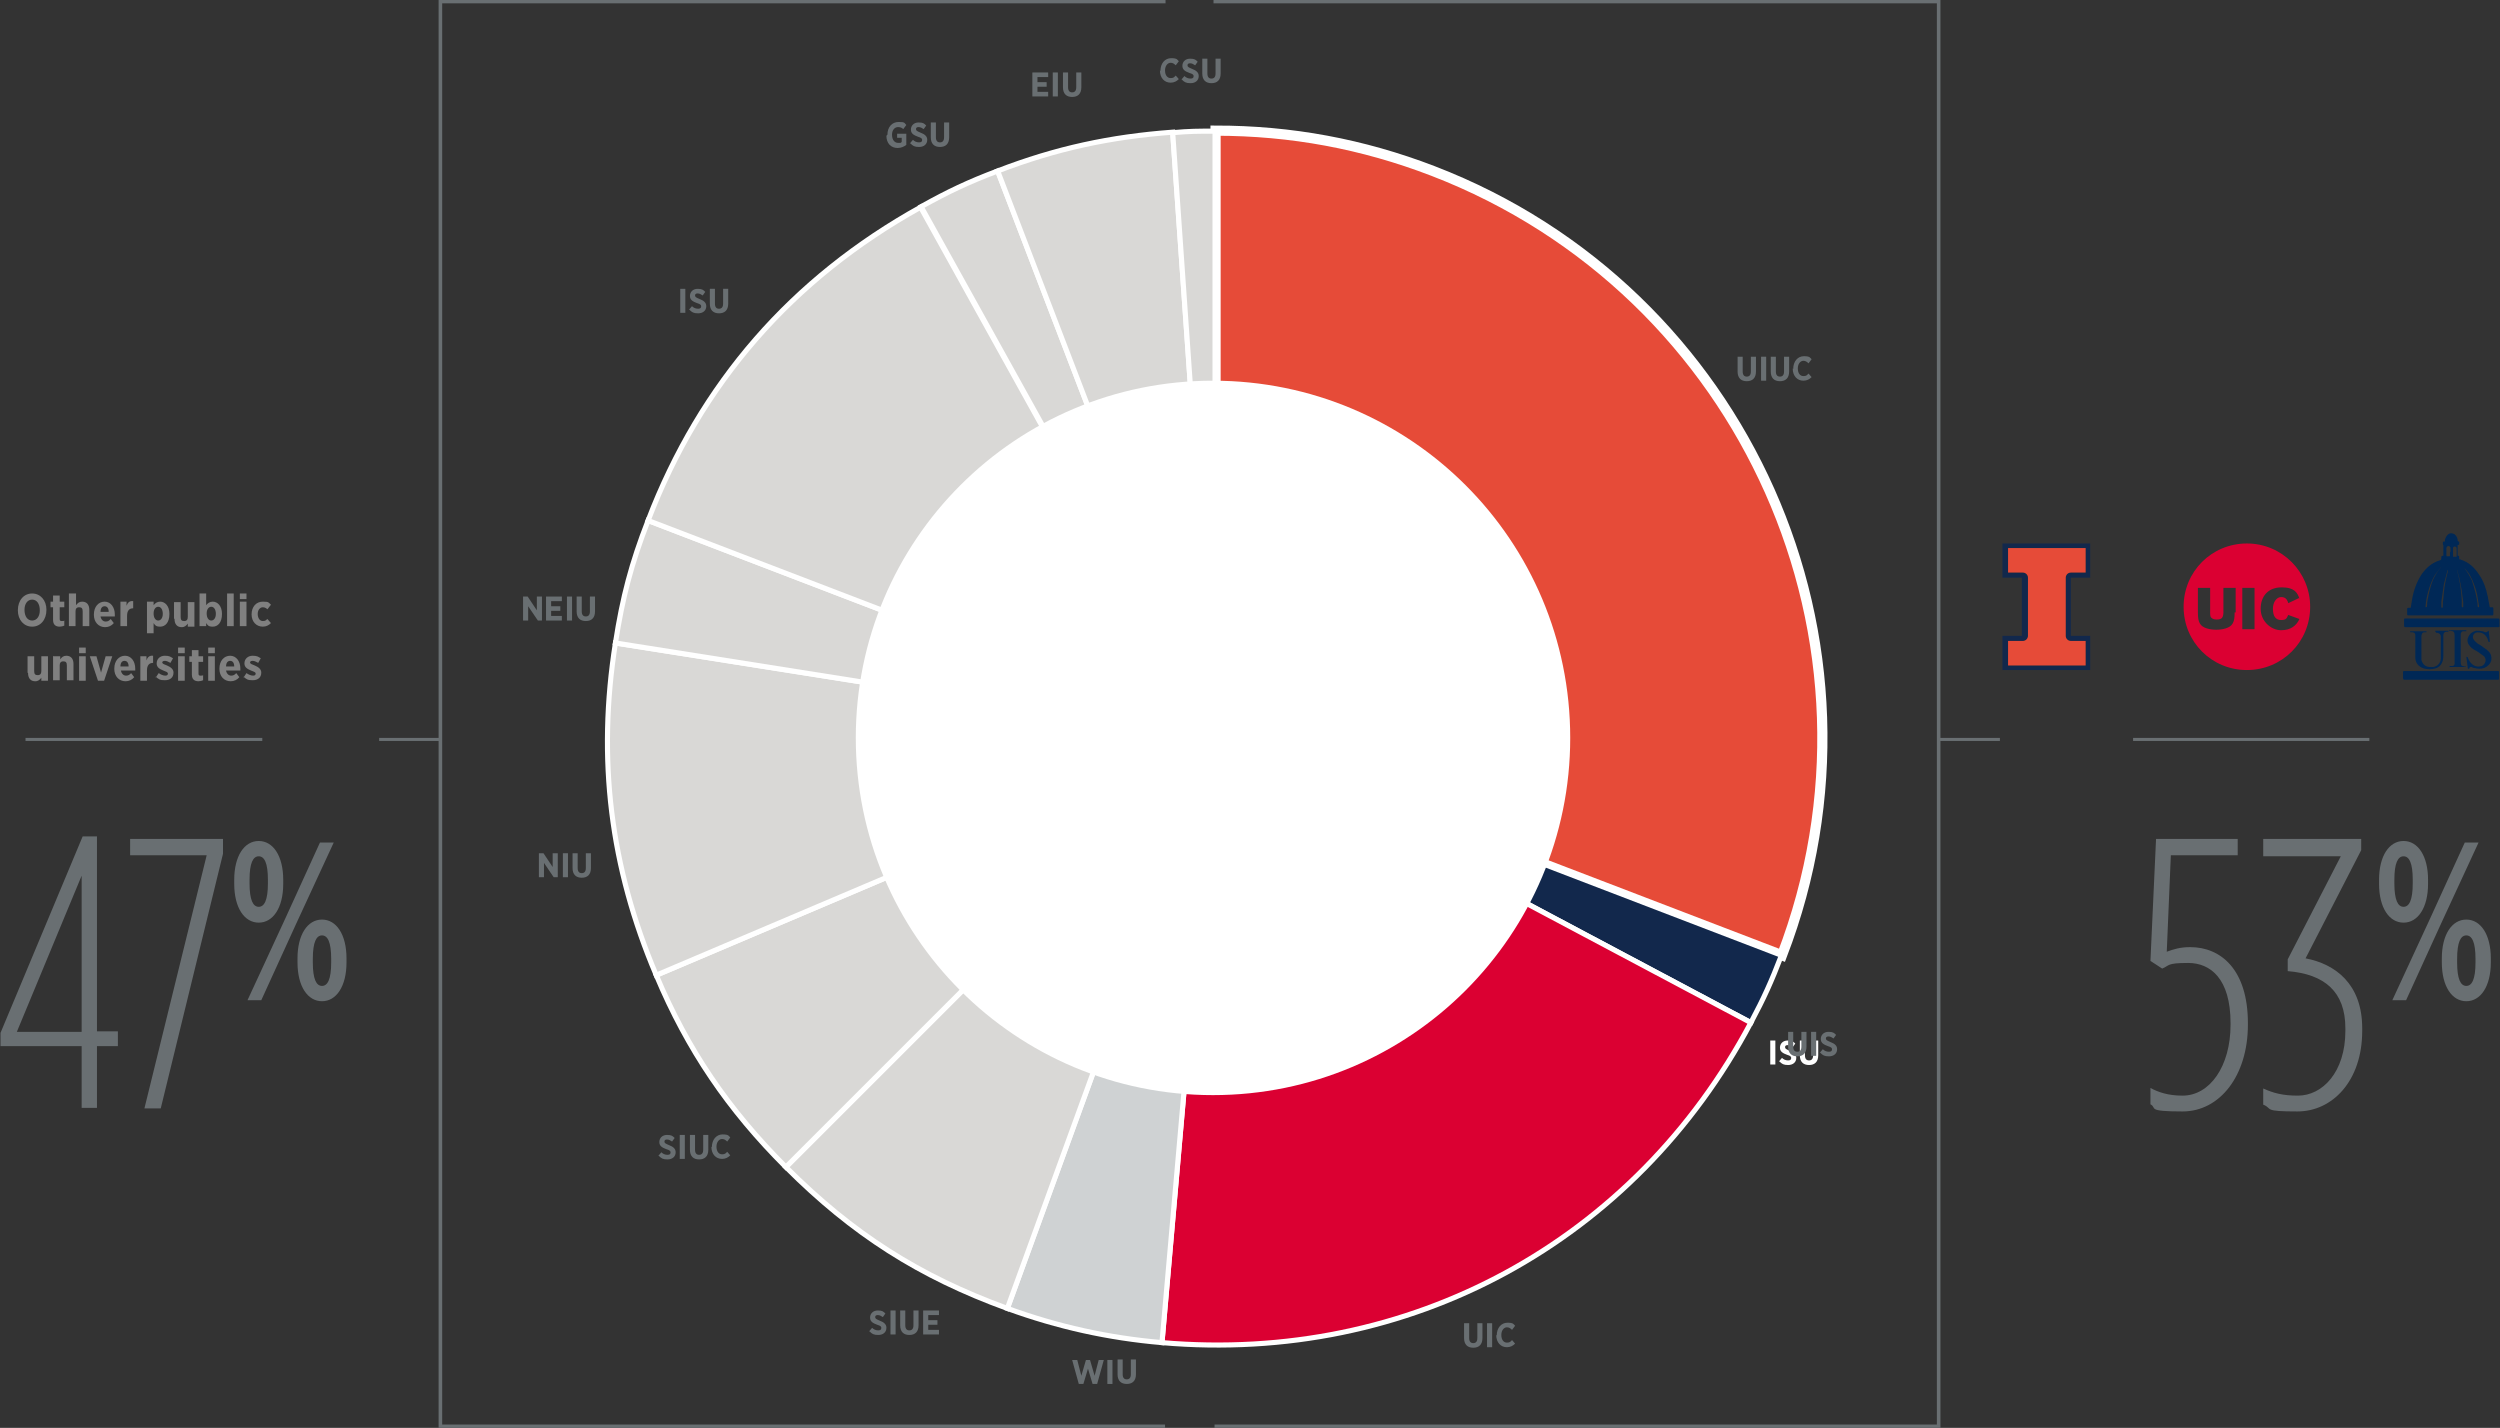 <?xml version="1.0" encoding="UTF-8"?>
<svg id="Layer_1" xmlns="http://www.w3.org/2000/svg" xmlns:xlink="http://www.w3.org/1999/xlink" version="1.1" viewBox="0 0 489.9 279.8">
  <rect x="0" y="0" width="489.9" height="279.8" fill="#333333" stroke="none"/>
  <!-- Generator: Adobe Illustrator 29.1.0, SVG Export Plug-In . SVG Version: 2.1.0 Build 142)  -->
  <defs>
    <style>
      .st0, .st1, .st2, .st3, .st4 {
        fill: none;
      }

      .st5 {
        fill: #db0032;
      }

      .st1 {
        stroke-width: .7px;
      }

      .st1, .st2 {
        stroke: #696f72;
      }

      .st1, .st2, .st3, .st4 {
        stroke-miterlimit: 10;
      }

      .st2 {
        stroke-width: .6px;
      }

      .st6 {
        fill: gray;
      }

      .st3, .st4 {
        stroke: #fff;
      }

      .st7 {
        fill: #002856;
      }

      .st8 {
        fill: #d9d8d6;
      }

      .st9 {
        clip-path: url(#clippath-1);
      }

      .st10 {
        clip-path: url(#clippath-3);
      }

      .st11 {
        clip-path: url(#clippath-2);
      }

      .st12 {
        fill: #fff;
      }

      .st13 {
        fill: #696f72;
      }

      .st14 {
        fill: #cfd2d3;
      }

      .st15 {
        fill: #12284c;
      }

      .st16 {
        clip-path: url(#clippath);
      }

      .st17 {
        fill: #e64b38;
      }

      .st4 {
        stroke-width: 2px;
      }
    </style>
    <clipPath id="clippath">
      <rect class="st0" x="3.1" width="486.7" height="279.8"/>
    </clipPath>
    <clipPath id="clippath-1">
      <rect class="st0" x="3.1" width="486.7" height="279.8"/>
    </clipPath>
    <clipPath id="clippath-2">
      <rect class="st0" x="3.1" width="486.7" height="279.8"/>
    </clipPath>
    <clipPath id="clippath-3">
      <rect class="st0" x="3.1" width="486.7" height="279.8"/>
    </clipPath>
  </defs>
  <line class="st2" x1="51.4" y1="144.9" x2="5" y2="144.9"/>
  <g>
    <path class="st13" d="M421.4,216.4v-3.2c1.5.8,3.4,1.5,6.3,1.5,5.3,0,9.4-5.7,9.4-13.9v-.3c0-8.8-4-11.8-8.3-11.8s-3.6.5-5.1,1.1l-2.3-1.5,1.1-23.9h16v3.2h-13.1l-.8,18.9c1.4-.5,2.6-.9,4.6-.9,6,0,11.3,4.4,11.3,14.9v.3c0,10-5.5,17-12.8,17s-4.9-.7-6.3-1.4Z"/>
    <path class="st13" d="M443.5,216.5v-3.2c2,.9,3.8,1.4,6.8,1.4,4.8,0,9.3-4.6,9.3-12.7v-.5c0-7.2-4.1-10.6-11.3-11.2v-2.3l10.4-20.2h-15.2v-3.4h19.2v2.2l-10.9,21.2c5.8,1.1,11.1,5,11.1,13.7v.5c0,9.9-5.9,15.8-12.7,15.8s-4.8-.5-6.6-1.3Z"/>
    <path class="st13" d="M466.2,173.2v-.8c0-4.7,2-7.6,4.8-7.6s4.8,2.9,4.8,7.6v.8c0,4.7-2,7.6-4.8,7.6s-4.8-2.9-4.8-7.6ZM483,165.1h2.7l-7.4,16-6.8,14.9h-2.7l7.4-16,6.8-14.9ZM469.2,172.4v.7c0,3.3.7,4.6,1.8,4.6s1.8-1.3,1.8-4.6v-.7c0-3.3-.7-4.6-1.8-4.6s-1.8,1.3-1.8,4.6ZM478.5,188.6v-.8c0-4.7,2-7.6,4.8-7.6s4.8,2.9,4.8,7.6v.8c0,4.7-2,7.6-4.8,7.6s-4.8-2.9-4.8-7.6ZM485.1,188.6v-.7c0-3.3-.7-4.6-1.8-4.6s-1.8,1.3-1.8,4.6v.7c0,3.3.7,4.6,1.8,4.6s1.8-1.3,1.8-4.6Z"/>
  </g>
  <g class="st16">
    <path class="st6" d="M3.5,119.6h0c0-2,1.2-3.3,2.8-3.3s2.8,1.3,2.8,3.2h0c0,2-1.2,3.3-2.8,3.3s-2.8-1.3-2.8-3.2ZM7.8,119.6h0c0-1.3-.6-2.1-1.5-2.1s-1.5.8-1.5,2h0c0,1.3.6,2.1,1.5,2.1s1.5-.8,1.5-2Z"/>
  </g>
  <path class="st6" d="M10.4,121.5v-2.5h-.5v-1.1h.5v-1.2h1.3v1.2h.9v1.1h-.9v2.3c0,.3.1.4.4.4s.4,0,.5-.1v1c-.2.1-.6.2-.9.2-.7,0-1.3-.3-1.3-1.3Z"/>
  <g>
    <path class="st6" d="M13.6,116.3h1.3v2.3c.3-.4.6-.7,1.2-.7.9,0,1.4.6,1.4,1.6v3.2h-1.3v-2.9c0-.6-.2-.8-.7-.8s-.7.3-.7.8v2.9h-1.3v-6.4Z"/>
    <path class="st6" d="M18.4,120.4h0c0-1.5.9-2.5,2.1-2.5s2,1.1,2,2.5,0,.2,0,.4h-2.8c.1.6.5,1,1,1s.7-.2,1-.5l.6.8c-.4.5-1,.8-1.7.8-1.3,0-2.2-1-2.2-2.4ZM21.3,119.9c0-.7-.3-1.1-.8-1.1s-.8.4-.8,1.1h1.6Z"/>
  </g>
  <path class="st6" d="M23.5,117.9h1.3v.8c.2-.6.6-1,1.3-.9v1.4h0c-.8,0-1.2.5-1.2,1.5v2h-1.3v-4.8Z"/>
  <g>
    <path class="st6" d="M28.8,117.9h1.3v.7c.3-.4.7-.7,1.3-.7.9,0,1.8.8,1.8,2.4h0c0,1.8-.9,2.5-1.8,2.5s-1-.3-1.3-.7v2h-1.3v-6.1ZM31.9,120.3h0c0-.9-.4-1.4-.9-1.4s-.9.5-.9,1.3h0c0,.9.4,1.4.9,1.4s.9-.5.9-1.3Z"/>
    <path class="st6" d="M34.1,121.2v-3.2h1.3v2.9c0,.6.2.8.7.8s.7-.3.7-.8v-2.9h1.3v4.8h-1.3v-.6c-.3.4-.6.7-1.2.7-.9,0-1.4-.6-1.4-1.6Z"/>
  </g>
  <path class="st6" d="M40.4,122.1v.6h-1.3v-6.4h1.3v2.3c.3-.4.7-.7,1.3-.7.9,0,1.8.8,1.8,2.4h0c0,1.8-.9,2.5-1.8,2.5s-1-.3-1.3-.7ZM42.3,120.3h0c0-.9-.4-1.4-.9-1.4s-.9.5-.9,1.3h0c0,.9.4,1.4.9,1.4s.9-.5.9-1.3Z"/>
  <g>
    <path class="st6" d="M44.5,116.3h1.3v6.4h-1.3v-6.4Z"/>
    <path class="st6" d="M47,116.3h1.3v1.1h-1.3v-1.1ZM47,117.9h1.3v4.8h-1.3v-4.8Z"/>
  </g>
  <path class="st6" d="M49.3,120.4h0c0-1.5.9-2.5,2.2-2.5s1.1.2,1.6.6l-.7.9c-.2-.2-.5-.4-.9-.4-.6,0-1,.6-1,1.3h0c0,.8.4,1.4,1,1.4s.6-.2.9-.4l.7.8c-.4.4-.9.7-1.6.7-1.3,0-2.2-1-2.2-2.4Z"/>
  <path class="st6" d="M5.4,131.8v-3.2h1.3v2.9c0,.6.2.8.7.8s.7-.3.7-.8v-2.9h1.3v4.8h-1.3v-.6c-.3.4-.6.7-1.2.7-.9,0-1.4-.6-1.4-1.6Z"/>
  <path class="st6" d="M10.5,128.6h1.3v.6c.3-.4.6-.7,1.2-.7.9,0,1.4.6,1.4,1.6v3.2h-1.3v-2.9c0-.6-.2-.8-.7-.8s-.7.3-.7.8v2.9h-1.3v-4.8Z"/>
  <path class="st6" d="M15.5,126.9h1.3v1.1h-1.3v-1.1ZM15.5,128.6h1.3v4.8h-1.3v-4.8Z"/>
  <path class="st6" d="M17.6,128.6h1.3l.9,3.2.9-3.2h1.3l-1.6,4.8h-1.2l-1.6-4.8Z"/>
  <path class="st6" d="M22.4,131h0c0-1.5.9-2.5,2.1-2.5s2,1.1,2,2.5,0,.2,0,.4h-2.8c.1.6.5,1,1,1s.7-.2,1-.5l.6.8c-.4.5-1,.8-1.7.8-1.3,0-2.2-1-2.2-2.4ZM25.2,130.6c0-.7-.3-1.1-.8-1.1s-.8.4-.8,1.1h1.6Z"/>
  <path class="st6" d="M27.4,128.6h1.3v.8c.2-.6.6-1,1.3-.9v1.4h0c-.8,0-1.2.5-1.2,1.5v2h-1.3v-4.8Z"/>
  <g>
    <path class="st6" d="M30.5,132.8l.6-.9c.4.3.9.5,1.3.5s.5-.2.5-.4h0c0-.3-.4-.4-.9-.6-.7-.3-1.3-.6-1.3-1.4h0c0-.9.7-1.5,1.6-1.5s1.1.2,1.6.5l-.5.9c-.4-.2-.7-.4-1.1-.4s-.5.2-.5.3h0c0,.3.4.4.9.6.7.3,1.3.7,1.3,1.4h0c0,1-.7,1.5-1.7,1.5s-1.2-.2-1.8-.7Z"/>
    <path class="st6" d="M34.9,126.9h1.3v1.1h-1.3v-1.1ZM34.9,128.6h1.3v4.8h-1.3v-4.8Z"/>
  </g>
  <path class="st6" d="M37.6,132.2v-2.5h-.5v-1.1h.5v-1.2h1.3v1.2h.9v1.1h-.9v2.3c0,.3.1.4.4.4s.4,0,.5-.1v1c-.2.1-.6.2-.9.2-.7,0-1.3-.3-1.3-1.3Z"/>
  <path class="st6" d="M40.8,126.9h1.3v1.1h-1.3v-1.1ZM40.8,128.6h1.3v4.8h-1.3v-4.8Z"/>
  <path class="st6" d="M43,131h0c0-1.5.9-2.5,2.1-2.5s2,1.1,2,2.5,0,.2,0,.4h-2.8c.1.6.5,1,1,1s.7-.2,1-.5l.6.8c-.4.5-1,.8-1.7.8-1.3,0-2.2-1-2.2-2.4ZM45.9,130.6c0-.7-.3-1.1-.8-1.1s-.8.4-.8,1.1h1.6Z"/>
  <path class="st6" d="M47.7,132.8l.6-.9c.4.3.9.5,1.3.5s.5-.2.5-.4h0c0-.3-.4-.4-.9-.6-.7-.3-1.3-.6-1.3-1.4h0c0-.9.7-1.5,1.6-1.5s1.1.2,1.6.5l-.5.9c-.4-.2-.7-.4-1.1-.4s-.5.2-.5.3h0c0,.3.4.4.9.6.7.3,1.3.7,1.3,1.4h0c0,1-.7,1.5-1.7,1.5s-1.2-.2-1.8-.7Z"/>
  <g class="st9">
    <path class="st15" d="M405.8,125.6h2.9v4.8h-15.2v-4.8h2.9c.5,0,1-.4,1-1v-11.4c0-.5-.4-1-1-1h-2.9v-4.8h15.2v4.8h-2.9c-.5,0-1,.4-1,1v11.4c0,.5.4,1,1,1M409.6,113.2v-6.7h-17.2v6.7h3.8v11.4h-3.8v6.7h17.2v-6.7h-3.8v-11.4h3.8Z"/>
    <path class="st17" d="M405.8,112.2h2.9v-4.8h-15.2v4.8h2.9c.5,0,1,.4,1,1v11.4c0,.5-.4,1-1,1h-2.9v4.8h15.2v-4.8h-2.9c-.5,0-1-.4-1-1v-11.4c0-.5.4-1,1-1"/>
    <path class="st5" d="M452.7,118.9c0-6.8-5.5-12.4-12.4-12.4s-12.4,5.5-12.4,12.4,5.5,12.4,12.4,12.4,12.4-5.5,12.4-12.4M437.9,120c0,1.1-.1,1.7-.4,2.2-.5.9-2,1.2-3.2,1.2s-2.7-.3-3.2-1.2c-.3-.5-.4-1.1-.4-2.2v-4.8h2.4v4.8c0,.5,0,.9.3,1.1.2.2.5.3,1,.3s.8-.1,1-.3c.2-.2.3-.6.3-1.1v-4.8h2.4v4.8ZM441.8,123.3h-2.4v-8.1h2.4v8.1ZM450.5,117.2l-2.1,1c-.2-.8-.6-1.2-1.4-1.2s-1.6.9-1.6,2.3.5,2.2,1.6,2.2,1.1-.4,1.4-1l2.2.8c-.6,1.3-1.7,2.2-3.6,2.2s-4-1.7-4-4.2,1.5-4.2,4.1-4.2,3.1,1.1,3.5,2.2"/>
    <path class="st7" d="M481.5,111.7s0,0,0,0c0,0,0,0,0,0,0,0,0,0,0,.1.5,1.9.8,3.8.9,5.8,0,.4,0,.8,0,1.2,0,.1,0,.2.2.2.1,0,.1-.1.1-.2,0-.3,0-.5,0-.8-.2-1.6-.4-3.2-.8-4.8-.1-.5-.3-1-.4-1.6M479.6,111.7s0,0,0,0c0,0,0,0,0,.1-.2.9-.5,1.8-.7,2.7-.2,1.1-.3,2.3-.5,3.4,0,.3,0,.7,0,1,0,0,0,.2.1.2.1,0,.2,0,.2-.2,0,0,0,0,0,0,0-.5,0-1.1.1-1.6.1-1.8.4-3.6.9-5.4,0,0,0,0,0-.1M480.2,108.1c0-.2,0-.5,0-.7,0-.2-.2-.4-.4-.4-.2,0-.4.2-.4.4,0,.5,0,1,0,1.5,0,0,0,.1.1.1.2,0,.3,0,.5,0,.1,0,.1,0,.1-.1,0-.2,0-.5,0-.7M481.4,109c0-.6,0-1.1,0-1.6,0-.2-.2-.3-.4-.3-.2,0-.3.1-.3.4,0,.5,0,1,0,1.5,0,0,0,.1,0,.1.2,0,.4,0,.7,0M482.8,111.2s0,0,.1.1c.6.8,1.1,1.6,1.5,2.5.5,1.5.9,3,1.1,4.5,0,.2,0,.3,0,.5,0,0,.1.2.2.2.1,0,.1,0,.1-.2,0,0,0,0,0,0-.1-.8-.3-1.6-.4-2.4-.3-1.2-.7-2.4-1.3-3.5-.3-.6-.7-1.1-1.2-1.6M478.2,111.2s0,0,0,0c0,0,0,0,0,.1-.5.6-.9,1.1-1.3,1.8-.9,1.8-1.4,3.7-1.6,5.7,0,.1,0,.2.1.2.1,0,.2-.1.2-.2,0-.9.2-1.8.4-2.7.3-1.1.6-2.3,1.2-3.3.3-.6.7-1.1,1.1-1.6M479.1,106.9c-.4,0-.4,0-.4-.5,0-.2,0-.3.4-.3,0-.2,0-.4.1-.6.2-.5.5-.9,1-1,.4,0,.8.1,1,.4.3.3.4.7.4,1,0,.1,0,.2.2.2,0,0,0,0,0,0,.2.1.1.3.1.5,0,.1-.1.2-.2.2,0,0,0,0-.1,0v2.1s0,0,.1,0c.2,0,.2,0,.2.3,0,.2,0,.3,0,.4,0,0,.3,0,.4.1,1.5.5,2.6,1.5,3.5,2.9.9,1.3,1.4,2.8,1.7,4.3.1.7.3,1.4.4,2.1.1,0,.3,0,.4,0,.2,0,.3,0,.3.3,0,.3,0,.6,0,1,0,.2,0,.3-.3.3h-16.3c-.2,0-.3,0-.3-.3,0-.3,0-.6,0-.9,0-.2,0-.3.3-.3.1,0,.3,0,.4,0,.1-.6.2-1.2.3-1.8.3-1.7.9-3.3,1.8-4.7.9-1.3,2-2.3,3.6-2.8q.3,0,.3-.4c0,0,0-.1,0-.2,0-.2,0-.2.3-.3,0,0,0,0,.1,0v-2Z"/>
    <path class="st7" d="M480.4,131.5h9c.3,0,.3,0,.3.3,0,.4,0,.7,0,1.1,0,.3,0,.3-.3.3h-18.1c-.3,0-.4,0-.4-.4v-1c0-.3,0-.3.3-.3h9.1"/>
    <path class="st7" d="M480.5,122.9h-9c-.3,0-.4,0-.4-.4v-1c0-.3,0-.3.3-.3h18c.4,0,.4,0,.4.4v1c0,.3,0,.3-.3.3h-9.1"/>
    <path class="st7" d="M477.2,123.7c0,0,0,0,0-.1,0,0,0,0,0,0h2.6c0,0,0,.1,0,.2-.1,0-.3,0-.4,0-.4,0-.6.3-.6.7,0,.2,0,.4,0,.6,0,1.1,0,2.2,0,3.3,0,.3,0,.6-.1,1-.2.8-.7,1.4-1.5,1.6-.7.2-1.5.2-2.2,0-1-.3-1.6-1-1.7-2,0-.3,0-.5,0-.8,0-1.1,0-2.2,0-3.3,0-.2,0-.3,0-.5,0-.3-.2-.4-.5-.5-.2,0-.3,0-.5,0,0,0,0-.1,0-.2h3.2v.2c-.1,0-.3,0-.4,0-.4,0-.5.2-.6.7,0,.2,0,.4,0,.5,0,1.1,0,2.1,0,3.2,0,.3,0,.6,0,1,.2.8.7,1.3,1.5,1.4.3,0,.6,0,.9,0,.8-.2,1.3-.7,1.4-1.6,0-.4,0-.8,0-1.2,0-.9,0-1.9,0-2.8,0-.1,0-.3,0-.4,0-.4-.3-.6-.7-.7,0,0-.2,0-.2,0"/>
    <path class="st7" d="M487.7,123.5c0,.8.2,1.5.2,2.3-.2,0-.3,0-.3-.2-.2-.8-.7-1.4-1.4-1.6-.4-.1-.8-.1-1.1,0-.5.3-.7.9-.3,1.4.2.3.5.5.7.7.5.3,1,.6,1.5,1,.2.1.3.2.5.4.6.5.8,1.1.7,1.9-.2.7-.7,1.2-1.4,1.5-.6.2-1.3.2-1.9,0-.2,0-.4-.1-.6-.2-.2,0-.3,0-.4.2,0,.2-.1.2-.3.1-.1-.8-.2-1.5-.3-2.3.2,0,.3,0,.3.2.2.5.5,1,.9,1.3.4.3.9.5,1.4.4.5,0,.9-.3,1.1-.8.2-.6,0-1.1-.5-1.4-.5-.4-1.1-.8-1.7-1.1-.3-.2-.6-.4-.8-.7-.5-.5-.6-1.2-.3-1.8.3-.7.8-1,1.5-1.2.4,0,.8,0,1.2.1.2,0,.4.1.6.2.3,0,.4,0,.5-.2q0-.1.3,0"/>
    <path class="st7" d="M480,123.5h3.3c0,0,0,.1,0,.2-.2,0-.4,0-.6,0-.3,0-.4.2-.5.5,0,.1,0,.3,0,.4,0,1.7,0,3.4,0,5.1,0,.7.1.8.8.9,0,0,.1,0,.2,0,0,0,0,0,0,.1,0,0,0,0,0,0,0,0,0,0,0,0-1,0-2,0-3,0,0,0-.1,0-.2,0,0,0,0-.2.1-.2.2,0,.4,0,.5,0,.2,0,.4-.2.4-.4,0-.1,0-.3,0-.4,0-1.7,0-3.5,0-5.2h0c0-.7-.2-.8-.8-.9,0,0-.2,0-.3,0v-.2Z"/>
  </g>
  <g class="st11">
    <polyline class="st1" points="228.3 279.5 86.3 279.5 86.3 146.5 86.3 .3 228.4 .3"/>
    <line class="st2" x1="74.3" y1="144.9" x2="86.3" y2="144.9"/>
    <line class="st2" x1="418" y1="144.9" x2="464.3" y2="144.9"/>
    <polyline class="st1" points="237.8 .3 379.9 .3 379.9 146.5 379.9 279.5 238 279.5"/>
    <line class="st2" x1="391.9" y1="144.9" x2="379.9" y2="144.9"/>
  </g>
  <g>
    <path class="st13" d="M227.4,13.9h0c0-1.5.9-2.5,2.1-2.5s1.2.3,1.5.6l-.6.8c-.3-.3-.6-.5-1-.5-.6,0-1.1.6-1.1,1.5h0c0,1,.5,1.5,1.1,1.5s.7-.2,1-.5l.6.7c-.4.4-.9.7-1.6.7-1.2,0-2.1-.9-2.1-2.4Z"/>
    <path class="st13" d="M231.5,15.6l.6-.7c.3.3.7.5,1.2.5s.6-.2.6-.5h0c0-.2-.1-.4-.8-.6-.8-.3-1.4-.6-1.4-1.4h0c0-.8.6-1.4,1.5-1.4s1.1.2,1.5.6l-.5.7c-.3-.2-.6-.4-1-.4s-.5.2-.5.4h0c0,.3.2.4.9.7.8.3,1.3.7,1.3,1.4h0c0,.9-.7,1.4-1.6,1.4s-1.2-.2-1.7-.7Z"/>
  </g>
  <path class="st13" d="M235.6,14.4v-2.9h1v2.9c0,.7.3,1,.8,1s.8-.3.8-1v-2.9h1v2.9c0,1.3-.7,1.9-1.8,1.9s-1.8-.6-1.8-1.9Z"/>
  <g>
    <path class="st13" d="M202.4,14.2h3v.9h-2.1v1h1.8v.9h-1.8v1h2.1v.9h-3.1v-4.7Z"/>
    <path class="st13" d="M206.3,14.2h1v4.7h-1v-4.7Z"/>
    <path class="st13" d="M208.3,17.1v-2.9h1v2.9c0,.7.3,1,.8,1s.8-.3.8-1v-2.9h1v2.9c0,1.3-.7,1.9-1.8,1.9s-1.8-.6-1.8-1.9Z"/>
  </g>
  <g>
    <path class="st13" d="M173.9,26.4h0c0-1.5.9-2.5,2.2-2.5s1.1.2,1.5.6l-.6.8c-.2-.2-.5-.4-1-.4-.7,0-1.2.6-1.2,1.5h0c0,1,.5,1.6,1.2,1.6s.5,0,.7-.2v-.8h-.9v-.8h1.8v2.2c-.4.3-1,.6-1.7.6-1.3,0-2.2-.9-2.2-2.4Z"/>
    <path class="st13" d="M178.3,28.1l.6-.7c.3.3.7.5,1.2.5s.6-.2.6-.5h0c0-.2-.1-.4-.8-.6-.8-.3-1.4-.6-1.4-1.4h0c0-.8.6-1.4,1.5-1.4s1.1.2,1.5.6l-.5.7c-.3-.2-.6-.4-1-.4s-.5.2-.5.4h0c0,.3.2.4.9.7.8.3,1.3.7,1.3,1.4h0c0,.9-.7,1.4-1.6,1.4s-1.2-.2-1.7-.7Z"/>
    <path class="st13" d="M182.4,26.9v-2.9h1v2.9c0,.7.3,1,.8,1s.8-.3.8-1v-2.9h1v2.9c0,1.3-.7,1.9-1.8,1.9s-1.8-.6-1.8-1.9Z"/>
  </g>
  <g>
    <path class="st13" d="M133.3,56.6h1v4.7h-1v-4.7Z"/>
    <path class="st13" d="M135,60.7l.6-.7c.3.3.7.5,1.2.5s.6-.2.6-.5h0c0-.2-.1-.4-.8-.6-.8-.3-1.4-.6-1.4-1.4h0c0-.8.6-1.4,1.5-1.4s1.1.2,1.5.6l-.5.7c-.3-.2-.6-.4-1-.4s-.5.2-.5.4h0c0,.3.2.4.9.7.8.3,1.3.7,1.3,1.4h0c0,.9-.7,1.4-1.6,1.4s-1.2-.2-1.7-.7Z"/>
    <path class="st13" d="M139.1,59.5v-2.9h1v2.9c0,.7.3,1,.8,1s.8-.3.8-1v-2.9h1v2.9c0,1.3-.7,1.9-1.8,1.9s-1.8-.6-1.8-1.9Z"/>
  </g>
  <g>
    <path class="st13" d="M102.5,116.9h.9l1.8,2.7v-2.7h1v4.7h-.8l-1.9-2.8v2.8h-1v-4.7Z"/>
    <path class="st13" d="M107.1,116.9h3v.9h-2.1v1h1.8v.9h-1.8v1h2.1v.9h-3.1v-4.7Z"/>
    <path class="st13" d="M111.1,116.9h1v4.7h-1v-4.7Z"/>
    <path class="st13" d="M113,119.8v-2.9h1v2.9c0,.7.3,1,.8,1s.8-.3.8-1v-2.9h1v2.9c0,1.3-.7,1.9-1.8,1.9s-1.8-.6-1.8-1.9Z"/>
  </g>
  <g>
    <path class="st13" d="M105.6,167.2h.9l1.8,2.7v-2.7h1v4.7h-.8l-1.9-2.8v2.8h-1v-4.7Z"/>
    <path class="st13" d="M110.3,167.2h1v4.7h-1v-4.7Z"/>
    <path class="st13" d="M112.2,170.1v-2.9h1v2.9c0,.7.3,1,.8,1s.8-.3.8-1v-2.9h1v2.9c0,1.3-.7,1.9-1.8,1.9s-1.8-.6-1.8-1.9Z"/>
  </g>
  <g>
    <path class="st13" d="M129,226.5l.6-.7c.3.3.7.5,1.2.5s.6-.2.6-.5h0c0-.2-.1-.4-.8-.6-.8-.3-1.4-.6-1.4-1.4h0c0-.8.6-1.4,1.5-1.4s1.1.2,1.5.6l-.5.7c-.3-.2-.6-.4-1-.4s-.5.2-.5.4h0c0,.3.2.4.9.7.8.3,1.3.7,1.3,1.4h0c0,.9-.7,1.4-1.6,1.4s-1.2-.2-1.7-.7Z"/>
    <path class="st13" d="M133.2,222.4h1v4.7h-1v-4.7Z"/>
    <path class="st13" d="M135.2,225.3v-2.9h1v2.9c0,.7.3,1,.8,1s.8-.3.8-1v-2.9h1v2.9c0,1.3-.7,1.9-1.8,1.9s-1.8-.6-1.8-1.9Z"/>
    <path class="st13" d="M139.5,224.8h0c0-1.5.9-2.5,2.1-2.5s1.2.3,1.5.6l-.6.8c-.3-.3-.6-.5-1-.5-.6,0-1.1.6-1.1,1.5h0c0,1,.5,1.5,1.1,1.5s.7-.2,1-.5l.6.7c-.4.4-.9.7-1.6.7-1.2,0-2.1-.9-2.1-2.4Z"/>
  </g>
  <g>
    <path class="st13" d="M170.3,260.9l.6-.7c.3.3.7.5,1.2.5s.6-.2.6-.5h0c0-.2-.1-.4-.8-.6-.8-.3-1.4-.6-1.4-1.4h0c0-.8.6-1.4,1.5-1.4s1.1.2,1.5.6l-.5.7c-.3-.2-.6-.4-1-.4s-.5.2-.5.4h0c0,.3.2.4.9.7.8.3,1.3.7,1.3,1.4h0c0,.9-.7,1.4-1.6,1.4s-1.2-.2-1.7-.7Z"/>
    <path class="st13" d="M174.5,256.8h1v4.7h-1v-4.7Z"/>
    <path class="st13" d="M176.4,259.7v-2.9h1v2.9c0,.7.3,1,.8,1s.8-.3.8-1v-2.9h1v2.9c0,1.3-.7,1.9-1.8,1.9s-1.8-.6-1.8-1.9Z"/>
    <path class="st13" d="M181,256.8h3v.9h-2.1v1h1.8v.9h-1.8v1h2.1v.9h-3.1v-4.7Z"/>
  </g>
  <g>
    <path class="st13" d="M286.9,262.2v-2.9h1v2.9c0,.7.3,1,.8,1s.8-.3.8-1v-2.9h1v2.9c0,1.3-.7,1.9-1.8,1.9s-1.8-.6-1.8-1.9Z"/>
    <path class="st13" d="M291.4,259.3h1v4.7h-1v-4.7Z"/>
    <path class="st13" d="M293.3,261.7h0c0-1.5.9-2.5,2.1-2.5s1.2.3,1.5.6l-.6.8c-.3-.3-.6-.5-1-.5-.6,0-1.1.6-1.1,1.5h0c0,1,.5,1.5,1.1,1.5s.7-.2,1-.5l.6.7c-.4.4-.9.7-1.6.7-1.2,0-2.1-.9-2.1-2.4Z"/>
  </g>
  <g>
    <path class="st12" d="M346.9,203.9h1v4.7h-1v-4.7Z"/>
    <path class="st12" d="M348.6,208l.6-.7c.3.3.7.5,1.2.5s.6-.2.6-.5h0c0-.2-.1-.4-.8-.6-.8-.3-1.4-.6-1.4-1.4h0c0-.8.6-1.4,1.5-1.4s1.1.2,1.5.6l-.5.7c-.3-.2-.6-.4-1-.4s-.5.2-.5.4h0c0,.3.2.4.9.7.8.3,1.3.7,1.3,1.4h0c0,.9-.7,1.4-1.6,1.4s-1.2-.2-1.7-.7Z"/>
    <path class="st12" d="M352.7,206.8v-2.9h1v2.9c0,.7.3,1,.8,1s.8-.3.8-1v-2.9h1v2.9c0,1.3-.7,1.9-1.8,1.9s-1.8-.6-1.8-1.9Z"/>
  </g>
  <g>
    <path class="st13" d="M340.5,72.8v-2.9h1v2.9c0,.7.3,1,.8,1s.8-.3.8-1v-2.9h1v2.9c0,1.3-.7,1.9-1.8,1.9s-1.8-.6-1.8-1.9Z"/>
    <path class="st13" d="M345.1,69.9h1v4.7h-1v-4.7Z"/>
    <path class="st13" d="M347,72.8v-2.9h1v2.9c0,.7.3,1,.8,1s.8-.3.8-1v-2.9h1v2.9c0,1.3-.7,1.9-1.8,1.9s-1.8-.6-1.8-1.9Z"/>
    <path class="st13" d="M351.4,72.3h0c0-1.5.9-2.5,2.1-2.5s1.2.3,1.5.6l-.6.8c-.3-.3-.6-.5-1-.5-.6,0-1.1.6-1.1,1.5h0c0,1,.5,1.5,1.1,1.5s.7-.2,1-.5l.6.7c-.4.4-.9.7-1.6.7-1.2,0-2.1-.9-2.1-2.4Z"/>
  </g>
  <g class="st10">
    <path class="st17" d="M238.1,144.6l111.1,42.6c23.5-61.3-7.1-130.1-68.4-153.7-13.8-5.3-27.8-7.9-42.6-7.9v119Z"/>
    <path class="st4" d="M238.1,144.6l111.1,42.6c23.5-61.3-7.1-130.1-68.4-153.7-13.8-5.3-27.8-7.9-42.6-7.9v119Z"/>
    <path class="st15" d="M238.1,144.6l105,55.8c2.6-4.9,4-8,6-13.2l-111.1-42.6Z"/>
    <path class="st3" d="M238.1,144.6l105,55.8c2.6-4.9,4-8,6-13.2l-111.1-42.6Z"/>
    <path class="st5" d="M238.1,144.6l-10.4,118.5c48.4,4.2,92.6-19.7,115.4-62.7l-105-55.8Z"/>
    <path class="st3" d="M238.1,144.6l-10.4,118.5c48.4,4.2,92.6-19.7,115.4-62.7l-105-55.8Z"/>
    <path class="st14" d="M238.1,144.6l-40.7,111.8c9.9,3.6,19.8,5.8,30.3,6.7l10.4-118.5Z"/>
    <path class="st3" d="M238.1,144.6l-40.7,111.8c9.9,3.6,19.8,5.8,30.3,6.7l10.4-118.5Z"/>
    <path class="st8" d="M238.1,144.6l-84.1,84.1c13.1,13.1,26.1,21.4,43.4,27.7l40.7-111.8Z"/>
    <path class="st3" d="M238.1,144.6l-84.1,84.1c13.1,13.1,26.1,21.4,43.4,27.7l40.7-111.8Z"/>
    <path class="st8" d="M238.1,144.6l-109.5,46.5c6.2,14.7,14.1,26.3,25.4,37.6l84.1-84.1Z"/>
    <path class="st3" d="M238.1,144.6l-109.5,46.5c6.2,14.7,14.1,26.3,25.4,37.6l84.1-84.1Z"/>
    <path class="st8" d="M238.1,144.6l-117.5-18.6c-3.6,22.8-1,43.9,8,65.1l109.5-46.5Z"/>
    <path class="st3" d="M238.1,144.6l-117.5-18.6c-3.6,22.8-1,43.9,8,65.1l109.5-46.5Z"/>
    <path class="st8" d="M238.1,144.6l-111.1-42.6c-3.3,8.5-5,15-6.4,24l117.5,18.6Z"/>
    <path class="st3" d="M238.1,144.6l-111.1-42.6c-3.3,8.5-5,15-6.4,24l117.5,18.6Z"/>
    <path class="st8" d="M238.1,144.6l-57.7-104c-25.2,14-43.1,34.5-53.4,61.4l111.1,42.6Z"/>
    <path class="st3" d="M238.1,144.6l-57.7-104c-25.2,14-43.1,34.5-53.4,61.4l111.1,42.6Z"/>
    <path class="st8" d="M238.1,144.6l-42.6-111.1c-5.8,2.2-9.6,4-15,7l57.7,104Z"/>
    <path class="st3" d="M238.1,144.6l-42.6-111.1c-5.8,2.2-9.6,4-15,7l57.7,104Z"/>
    <path class="st8" d="M238.1,144.6l-8.3-118.7c-12.2.9-22.9,3.2-34.3,7.6l42.6,111.1Z"/>
    <path class="st3" d="M238.1,144.6l-8.3-118.7c-12.2.9-22.9,3.2-34.3,7.6l42.6,111.1Z"/>
    <path class="st8" d="M238.1,144.6V25.7c-3.4,0-5,0-8.3.3l8.3,118.7Z"/>
    <path class="st3" d="M238.1,144.6V25.7c-3.4,0-5,0-8.3.3l8.3,118.7Z"/>
    <path class="st12" d="M307.7,144.6c0,38.6-31.3,70-70,70s-70-31.3-70-70,31.3-70,70-70,70,31.3,70,70"/>
  </g>
  <g>
    <path class="st13" d="M350.4,205.1v-2.9h1v2.9c0,.7.3,1,.8,1s.8-.3.8-1v-2.9h1v2.9c0,1.3-.7,1.9-1.8,1.9s-1.8-.6-1.8-1.9Z"/>
    <path class="st13" d="M354.9,202.2h1v4.7h-1v-4.7Z"/>
    <path class="st13" d="M356.6,206.3l.6-.7c.3.3.7.5,1.2.5s.6-.2.6-.5h0c0-.2-.1-.4-.8-.6-.8-.3-1.4-.6-1.4-1.4h0c0-.8.6-1.4,1.5-1.4s1.1.2,1.5.6l-.5.7c-.3-.2-.6-.4-1-.4s-.5.2-.5.4h0c0,.3.2.4.9.7.8.3,1.3.7,1.3,1.4h0c0,.9-.7,1.4-1.6,1.4s-1.2-.2-1.7-.7Z"/>
  </g>
  <g>
    <path class="st13" d="M210.1,266.5h1l.8,3.1.9-3.1h.8l.9,3.1.8-3.1h1l-1.3,4.7h-.9l-.9-3-.9,3h-.9l-1.3-4.7Z"/>
    <path class="st13" d="M217,266.5h1v4.7h-1v-4.7Z"/>
    <path class="st13" d="M219,269.3v-2.9h1v2.9c0,.7.3,1,.8,1s.8-.3.8-1v-2.9h1v2.9c0,1.3-.7,1.9-1.8,1.9s-1.8-.6-1.8-1.9Z"/>
  </g>
  <g>
    <path class="st13" d="M16,205H.1v-2.6l16.1-38.5h2.8v38.2h4.1v2.9h-4.1v12.1h-3v-12.1ZM16,202.2v-30.6l-12.7,30.6h12.7Z"/>
    <path class="st13" d="M40.4,167.6h-14.9v-3.2h18.2v2.9l-12.2,49.9h-3.2l12.2-49.6Z"/>
    <path class="st13" d="M45.9,173.2v-.8c0-4.7,2-7.6,4.8-7.6s4.8,2.9,4.8,7.6v.8c0,4.7-2,7.6-4.8,7.6s-4.8-2.9-4.8-7.6ZM62.7,165.1h2.7l-7.4,16-6.8,14.9h-2.7l7.4-16,6.8-14.9ZM48.9,172.4v.7c0,3.3.7,4.6,1.8,4.6s1.8-1.3,1.8-4.6v-.7c0-3.3-.7-4.6-1.8-4.6s-1.8,1.3-1.8,4.6ZM58.3,188.6v-.8c0-4.7,2-7.6,4.8-7.6s4.8,2.9,4.8,7.6v.8c0,4.7-2,7.6-4.8,7.6s-4.8-2.9-4.8-7.6ZM64.9,188.6v-.7c0-3.3-.7-4.6-1.8-4.6s-1.8,1.3-1.8,4.6v.7c0,3.3.7,4.6,1.8,4.6s1.8-1.3,1.8-4.6Z"/>
  </g>
</svg>